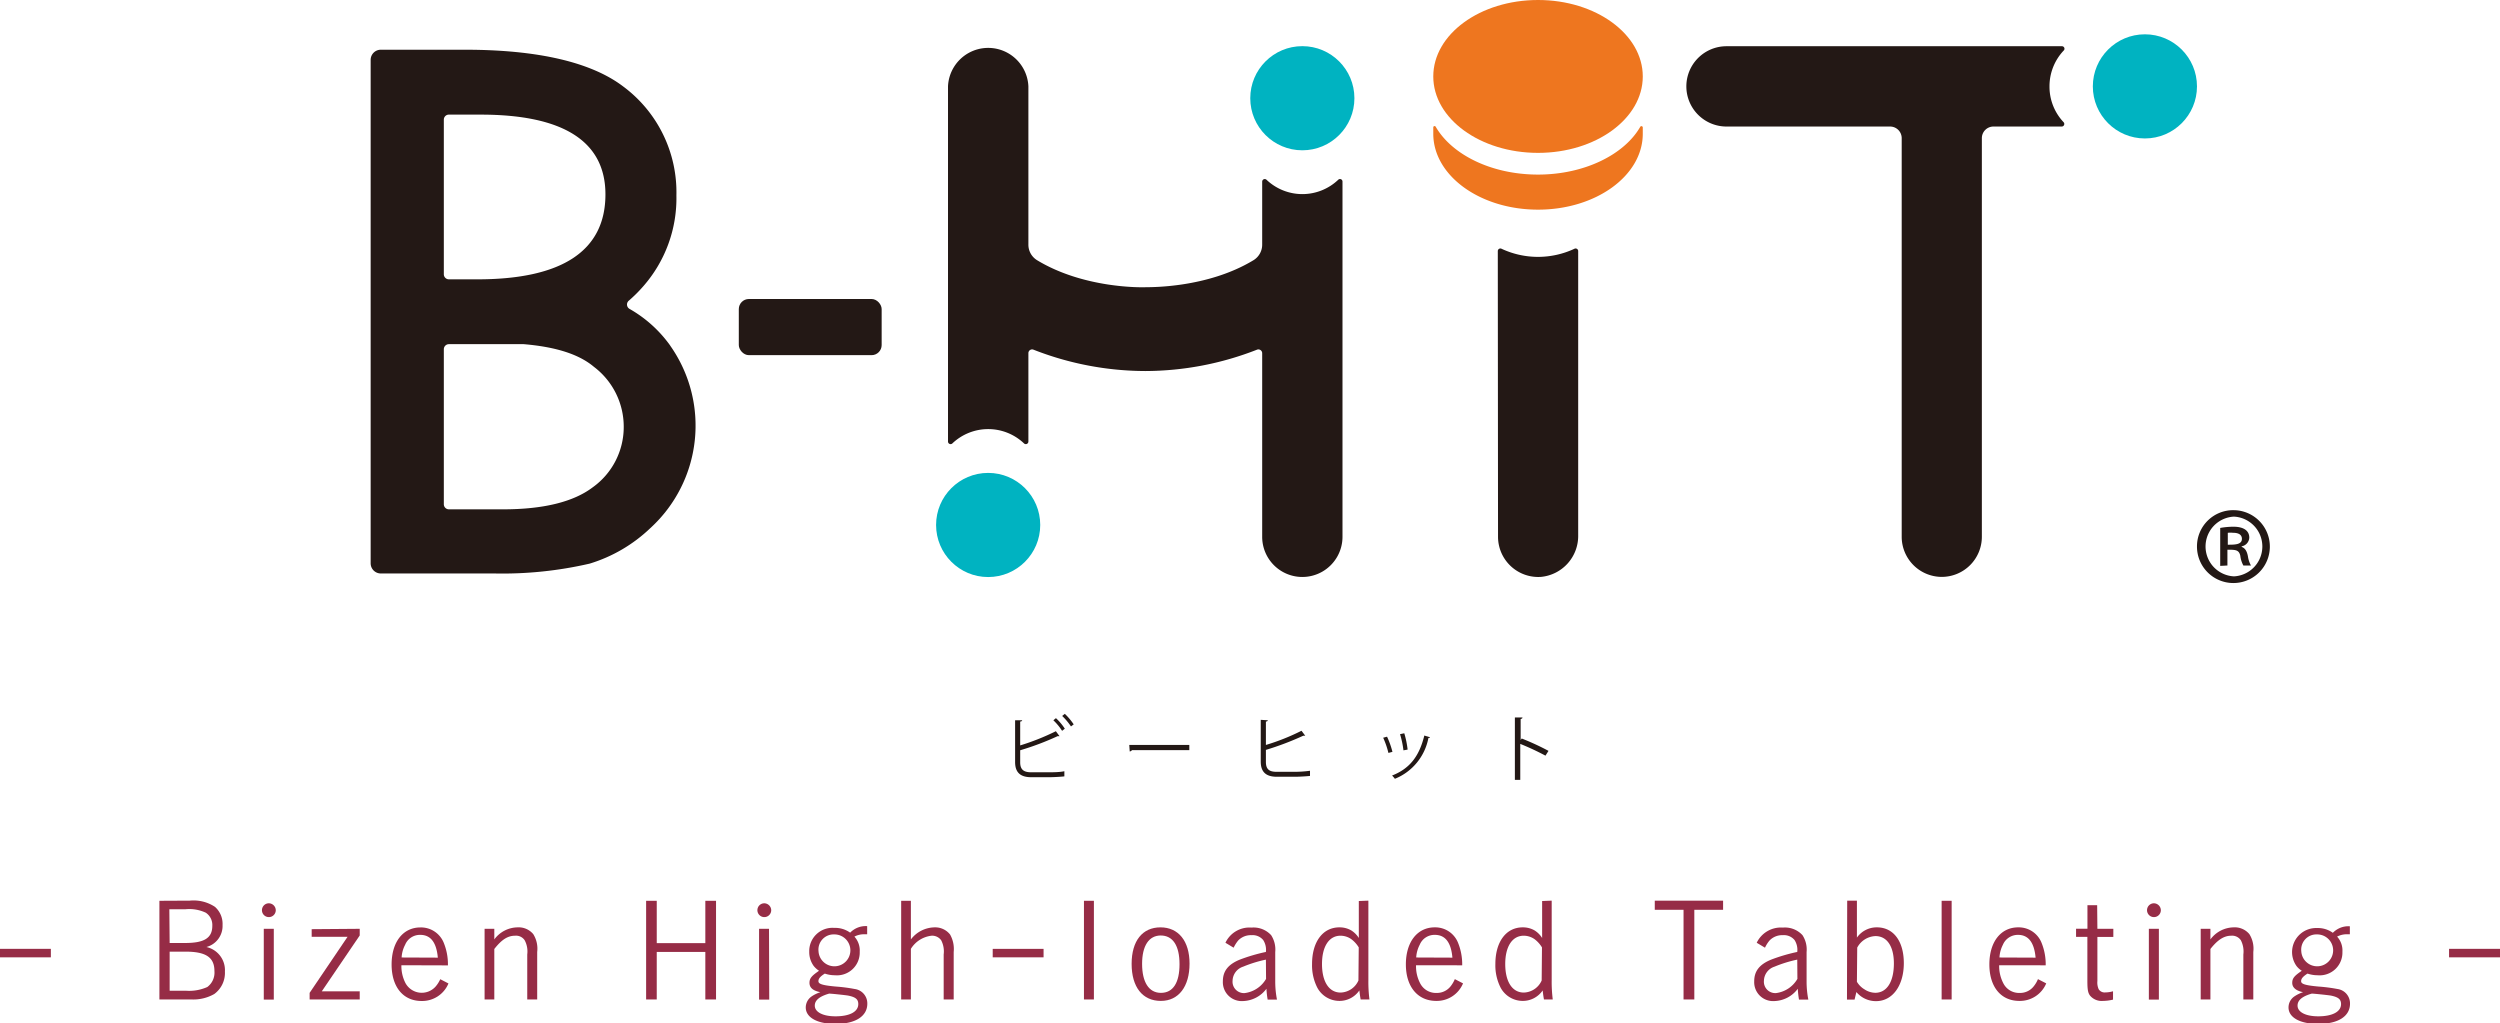<svg xmlns="http://www.w3.org/2000/svg" viewBox="0 0 329.35 134.82"><defs><style>.cls-1{fill:#962c46;}.cls-2{fill:#231815;}.cls-3{fill:#ee761f;}.cls-4{fill:#00b3c1;}</style></defs><g id="レイヤー_2" data-name="レイヤー 2"><g id="レイヤー_1-2" data-name="レイヤー 1"><path class="cls-1" d="M6.7,125v1.12H0V125Z"/><path class="cls-1" d="M25,118.65a5.11,5.11,0,0,1,3.32.82,3,3,0,0,1,1,2.4,2.87,2.87,0,0,1-2.13,2.89A3.12,3.12,0,0,1,29.63,128a3.44,3.44,0,0,1-1.4,2.95,5.58,5.58,0,0,1-3,.72H21v-13Zm-2.65,5.58h2.05c2.52,0,3.57-.66,3.57-2.27a1.94,1.94,0,0,0-.86-1.72,5.09,5.09,0,0,0-2.71-.45H22.31Zm0,6.29h2.16a5.88,5.88,0,0,0,2.8-.49,2.36,2.36,0,0,0,.94-2.09c0-1.82-1.12-2.57-3.8-2.57h-2.1Z"/><path class="cls-1" d="M36.33,119.91a.91.91,0,1,1-.91-.91A.93.93,0,0,1,36.33,119.91Zm-.26,11.78H34.75v-9.33h1.32Z"/><path class="cls-1" d="M47.39,122.36v.88l-5,7.36h5v1.07h-6.6v-.87l5-7.39H41.06v-1Z"/><path class="cls-1" d="M52.88,127.16a4.91,4.91,0,0,0,.53,2.34,2.44,2.44,0,0,0,4,.44A4,4,0,0,0,58,129l1.08.56a3.75,3.75,0,0,1-3.54,2.31c-2.43,0-3.95-1.85-3.95-4.81s1.5-4.88,3.8-4.88a3.23,3.23,0,0,1,3.06,2,7.52,7.52,0,0,1,.56,3Zm4.8-1c-.18-2-.94-3-2.31-3a2.1,2.1,0,0,0-2,1.31,4,4,0,0,0-.46,1.67Z"/><path class="cls-1" d="M65.12,123.76a3.87,3.87,0,0,1,3.06-1.59,2.51,2.51,0,0,1,2.07.89,3.6,3.6,0,0,1,.52,2.35v6.26H69.46v-5.93a3.13,3.13,0,0,0-.34-1.87,1.36,1.36,0,0,0-1.25-.6c-1,0-1.79.53-2.75,1.75v6.65H63.84v-9.31h1.28Z"/><path class="cls-1" d="M86.52,131.67h-1.4v-13h1.4v5.58h6.4v-5.58h1.41v13H92.92v-6.26h-6.4Z"/><path class="cls-1" d="M101.6,119.91a.91.91,0,1,1-.91-.91A.93.93,0,0,1,101.6,119.91Zm-.26,11.78H100v-9.33h1.31Z"/><path class="cls-1" d="M114.24,123.08h-.37a2.69,2.69,0,0,0-1.31.31,2.7,2.7,0,0,1,.7,2,3,3,0,0,1-3.27,3.09,4.08,4.08,0,0,1-1.33-.22c-.6.38-.84.66-.84,1s.4.54,2.31.71a21.39,21.39,0,0,1,2.46.32,1.91,1.91,0,0,1,1.67,1.94c0,1.66-1.58,2.66-4.19,2.66-2.39,0-3.92-.84-3.92-2.17a1.78,1.78,0,0,1,.77-1.45,4.45,4.45,0,0,1,1.16-.56c-1-.19-1.44-.61-1.44-1.23s.32-.94,1.26-1.59a3,3,0,0,1-.7-.63,3.11,3.11,0,0,1-.59-1.89,3.06,3.06,0,0,1,3.29-3.13,3.38,3.38,0,0,1,2.1.63,2.84,2.84,0,0,1,2.24-.86Zm-6.9,9.4c0,.85,1.07,1.41,2.73,1.41,1.88,0,3-.61,3-1.61,0-.63-.35-.92-1.33-1.12-.38-.07-2.43-.28-2.52-.26C108,131.25,107.34,131.76,107.34,132.48Zm2.56-9.38a2,2,0,0,0-2.07,2.2,2.1,2.1,0,1,0,2.07-2.2Z"/><path class="cls-1" d="M120,123.76a4,4,0,0,1,3.16-1.59,2.49,2.49,0,0,1,2,.94,3.87,3.87,0,0,1,.48,2.3v6.26h-1.32v-5.93a3.19,3.19,0,0,0-.33-1.87,1.46,1.46,0,0,0-1.26-.6A3.7,3.7,0,0,0,120,125v6.67h-1.28v-13H120Z"/><path class="cls-1" d="M137.48,125v1.12h-6.7V125Z"/><path class="cls-1" d="M144.11,131.67H142.8v-13h1.31Z"/><path class="cls-1" d="M152.93,131.86c-2.41,0-3.85-1.82-3.85-4.88s1.45-4.81,3.8-4.81,3.83,1.78,3.83,4.78S155.29,131.86,152.93,131.86Zm0-8.62c-1.58,0-2.47,1.36-2.47,3.74s.87,3.82,2.48,3.82,2.45-1.35,2.45-3.78S154.52,123.24,152.9,123.24Z"/><path class="cls-1" d="M161.44,124.2a3.5,3.5,0,0,1,3.44-2,3.14,3.14,0,0,1,2.58,1,3.47,3.47,0,0,1,.54,2.22v4a12.45,12.45,0,0,0,.23,2.27H167a12.5,12.5,0,0,1-.16-1.43,4,4,0,0,1-3.08,1.62,2.49,2.49,0,0,1-2.66-2.6c0-1.35.7-2.24,2.26-2.87a23.28,23.28,0,0,1,3.41-1,2.39,2.39,0,0,0-.35-1.56,1.8,1.8,0,0,0-1.55-.65,2.3,2.3,0,0,0-1.75.7,4.51,4.51,0,0,0-.6.95Zm5.33,2.22a17,17,0,0,0-3,.93,2,2,0,0,0-1.39,1.85,1.5,1.5,0,0,0,1.58,1.63,3.8,3.8,0,0,0,2.83-1.87Z"/><path class="cls-1" d="M180.27,118.65v10.47a18.68,18.68,0,0,0,.14,2.55h-1.16c-.09-.54-.09-.54-.17-1.19a3.16,3.16,0,0,1-2.63,1.38,3.31,3.31,0,0,1-2.9-1.73,6.47,6.47,0,0,1-.7-3.13c0-2.92,1.41-4.83,3.6-4.83a3.07,3.07,0,0,1,1.56.4,3.16,3.16,0,0,1,1,1v-4.87ZM179,124.81a3.82,3.82,0,0,0-1-1.1,2.5,2.5,0,0,0-1.4-.44c-1.51,0-2.44,1.42-2.44,3.73s.91,3.76,2.45,3.76a2.66,2.66,0,0,0,2.35-1.59Z"/><path class="cls-1" d="M186.55,127.16a4.8,4.8,0,0,0,.52,2.34,2.33,2.33,0,0,0,2.17,1.31,2.29,2.29,0,0,0,1.86-.87,4,4,0,0,0,.56-.95l1.08.56a3.74,3.74,0,0,1-3.53,2.31c-2.43,0-4-1.85-4-4.81s1.51-4.88,3.8-4.88a3.23,3.23,0,0,1,3.06,2,7.52,7.52,0,0,1,.56,3Zm4.79-1c-.17-2-.94-3-2.31-3a2.1,2.1,0,0,0-2,1.31,4.12,4.12,0,0,0-.46,1.67Z"/><path class="cls-1" d="M204.42,118.65v10.47a18.68,18.68,0,0,0,.14,2.55H203.4c-.09-.54-.09-.54-.17-1.19a3.16,3.16,0,0,1-2.63,1.38,3.31,3.31,0,0,1-2.9-1.73A6.47,6.47,0,0,1,197,127c0-2.92,1.41-4.83,3.6-4.83a3.07,3.07,0,0,1,1.56.4,3.16,3.16,0,0,1,1,1v-4.87Zm-1.28,6.16a3.82,3.82,0,0,0-1-1.1,2.5,2.5,0,0,0-1.4-.44c-1.51,0-2.44,1.42-2.44,3.73s.91,3.76,2.45,3.76a2.66,2.66,0,0,0,2.35-1.59Z"/><path class="cls-1" d="M227,118.65v1.21h-3.79v11.81h-1.42V119.86H218v-1.21Z"/><path class="cls-1" d="M231.43,124.2a3.53,3.53,0,0,1,3.45-2,3.14,3.14,0,0,1,2.58,1,3.47,3.47,0,0,1,.54,2.22v4a12.45,12.45,0,0,0,.23,2.27H237a12.5,12.5,0,0,1-.16-1.43,4,4,0,0,1-3.08,1.62,2.49,2.49,0,0,1-2.66-2.6c0-1.35.7-2.24,2.26-2.87a22.89,22.89,0,0,1,3.41-1,2.39,2.39,0,0,0-.35-1.56,1.81,1.81,0,0,0-1.55-.65,2.3,2.3,0,0,0-1.75.7,4.14,4.14,0,0,0-.6.95Zm5.34,2.22a17,17,0,0,0-3,.93,2,2,0,0,0-1.39,1.85,1.5,1.5,0,0,0,1.58,1.63,3.8,3.8,0,0,0,2.83-1.87Z"/><path class="cls-1" d="M243.35,118.65h1.28v4.87a3.18,3.18,0,0,1,2.64-1.35c2.17,0,3.54,1.82,3.54,4.72s-1.45,5-3.66,5a3.34,3.34,0,0,1-2.59-1.2l-.24,1h-1Zm1.28,10.69a2.86,2.86,0,0,0,1,1,2.64,2.64,0,0,0,1.42.45c1.52,0,2.45-1.45,2.45-3.87,0-2.25-.91-3.6-2.43-3.6a2.85,2.85,0,0,0-2.4,1.52Z"/><path class="cls-1" d="M257.11,131.67h-1.32v-13h1.32Z"/><path class="cls-1" d="M263.37,127.16a4.91,4.91,0,0,0,.53,2.34,2.32,2.32,0,0,0,2.17,1.31,2.28,2.28,0,0,0,1.85-.87,3.7,3.7,0,0,0,.56-.95l1.09.56a3.75,3.75,0,0,1-3.54,2.31c-2.43,0-3.95-1.85-3.95-4.81s1.5-4.88,3.8-4.88a3.23,3.23,0,0,1,3.06,2,7.52,7.52,0,0,1,.56,3Zm4.8-1c-.18-2-.95-3-2.31-3a2.13,2.13,0,0,0-2,1.31,4.12,4.12,0,0,0-.45,1.67Z"/><path class="cls-1" d="M276.31,122.36h2.1v1.07h-2.1v5.81a2.17,2.17,0,0,0,.17,1.08.92.92,0,0,0,.89.42,3.7,3.7,0,0,0,1-.15v1.1a5.81,5.81,0,0,1-1.32.17,2,2,0,0,1-1.71-.7c-.28-.38-.35-.8-.35-2v-5.74H273.5v-1.07H275v-3.1h1.28Z"/><path class="cls-1" d="M284.67,119.91a.91.91,0,1,1-.91-.91A.93.93,0,0,1,284.67,119.91Zm-.26,11.78h-1.32v-9.33h1.32Z"/><path class="cls-1" d="M291.2,123.76a3.89,3.89,0,0,1,3.06-1.59,2.51,2.51,0,0,1,2.07.89,3.6,3.6,0,0,1,.52,2.35v6.26h-1.31v-5.93a3.24,3.24,0,0,0-.33-1.87,1.39,1.39,0,0,0-1.26-.6c-.95,0-1.79.53-2.75,1.75v6.65h-1.28v-9.31h1.28Z"/><path class="cls-1" d="M309.57,123.08h-.36a2.76,2.76,0,0,0-1.32.31,2.7,2.7,0,0,1,.7,2,3,3,0,0,1-3.27,3.09,4.12,4.12,0,0,1-1.33-.22c-.59.38-.84.66-.84,1s.4.54,2.31.71a21.34,21.34,0,0,1,2.47.32,1.91,1.91,0,0,1,1.66,1.94c0,1.66-1.57,2.66-4.18,2.66-2.4,0-3.92-.84-3.92-2.17a1.75,1.75,0,0,1,.77-1.45,4.52,4.52,0,0,1,1.15-.56c-.94-.19-1.43-.61-1.43-1.23s.31-.94,1.26-1.59a2.63,2.63,0,0,1-.7-.63,3.17,3.17,0,0,1,2.69-5,3.38,3.38,0,0,1,2.1.63,2.84,2.84,0,0,1,2.24-.86Zm-6.89,9.4c0,.85,1.06,1.41,2.73,1.41,1.87,0,3-.61,3-1.61,0-.63-.36-.92-1.33-1.12-.39-.07-2.44-.28-2.53-.26C303.31,131.25,302.68,131.76,302.68,132.48Zm2.55-9.38a2,2,0,0,0-2.06,2.2,2.1,2.1,0,1,0,2.06-2.2Z"/><path class="cls-1" d="M329.35,125v1.12h-6.71V125Z"/><path class="cls-2" d="M294.3,67.21A4.8,4.8,0,1,1,289.43,72,4.77,4.77,0,0,1,294.3,67.21Zm0,8.72a3.94,3.94,0,0,0,0-7.87,3.94,3.94,0,0,0,0,7.87Zm-1.81-1.38v-5a10.11,10.11,0,0,1,1.73-.16c1.46,0,2.1.59,2.1,1.44a1.21,1.21,0,0,1-1,1.14v.08c.45.16.69.56.82,1.23a3.51,3.51,0,0,0,.4,1.22h-1a3.49,3.49,0,0,1-.4-1.28c-.18-.8-.64-.8-1.7-.8v2.08Zm1-2.79c.91,0,1.86,0,1.86-.77,0-.46-.32-.8-1.17-.8a3.37,3.37,0,0,0-.69,0Z"/><path class="cls-2" d="M138.22,101.74c.38,0,1.39,0,2-.14,0,.21,0,.47,0,.68-.63.07-1.58.11-2,.11h-2.37c-1.43,0-2.12-.63-2.12-2V94.89l.93,0c0,.1-.09.15-.26.17V98.2a30.89,30.89,0,0,0,4.7-1.87l.48.65a.23.23,0,0,1-.11,0,.35.35,0,0,1-.14,0,35.9,35.9,0,0,1-4.93,1.86v1.59c0,.95.46,1.31,1.44,1.31Zm.89-7.13A7.32,7.32,0,0,1,140.28,96l-.36.28a7.45,7.45,0,0,0-1.15-1.39Zm1.17-.57a8.22,8.22,0,0,1,1.17,1.39l-.36.27a8.33,8.33,0,0,0-1.16-1.38Z"/><path class="cls-2" d="M148.77,98.14h7.91v.68h-7.55a.44.44,0,0,1-.3.18Z"/><path class="cls-2" d="M170.58,101.68a15.49,15.49,0,0,0,2-.14c0,.21,0,.48,0,.68-.62.07-1.57.11-2,.11h-2.37c-1.43,0-2.12-.63-2.12-2V94.83l.93.06c0,.09-.08.15-.25.17v3.08a28.84,28.84,0,0,0,4.69-1.87l.49.65a.24.24,0,0,1-.12,0,.31.31,0,0,1-.13,0,38.29,38.29,0,0,1-4.93,1.87v1.58c0,1,.46,1.31,1.43,1.31Z"/><path class="cls-2" d="M182.73,97.05a11,11,0,0,1,.71,2l-.53.14a11.15,11.15,0,0,0-.69-2Zm5.65.07c0,.09-.11.1-.2.1a7.26,7.26,0,0,1-4.42,5.38,2.92,2.92,0,0,0-.37-.43c2.26-.89,3.56-2.45,4.25-5.27ZM185,96.6a12.08,12.08,0,0,1,.44,2.15l-.55.1a11.77,11.77,0,0,0-.45-2.13Z"/><path class="cls-2" d="M203.6,99.55A34.57,34.57,0,0,0,200.28,98v4.74h-.71V94.52l1,0c0,.11-.08.17-.24.2v2.77l.14-.2A33,33,0,0,1,204,98.92Z"/><path class="cls-2" d="M270,11.38a6.85,6.85,0,0,1,1.87-4.72.33.33,0,0,0-.23-.57H227.45a5.29,5.29,0,0,0-5.29,5.29h0a5.29,5.29,0,0,0,5.29,5.29H249a1.53,1.53,0,0,1,1.53,1.53V70.72A5.29,5.29,0,0,0,255.79,76h0a5.29,5.29,0,0,0,5.3-5.29V18.2a1.53,1.53,0,0,1,1.53-1.53h9a.34.34,0,0,0,.23-.58A6.81,6.81,0,0,1,270,11.38Z"/><path class="cls-3" d="M202.62,23c-6.12,0-11.34-2.61-13.48-6.3a.17.17,0,0,0-.32.09v.83c0,5.52,6.17,10,13.8,10s13.8-4.47,13.8-10v-.83a.18.18,0,0,0-.33-.09C214,20.36,208.73,23,202.62,23Z"/><ellipse class="cls-3" cx="202.62" cy="10.07" rx="13.8" ry="10.07"/><path class="cls-2" d="M197.32,33.07a.34.34,0,0,1,.49-.3,11.32,11.32,0,0,0,9.61,0,.34.34,0,0,1,.49.3V70.54A5.41,5.41,0,0,1,203,76a5.3,5.3,0,0,1-5.65-5.28Z"/><path class="cls-2" d="M176.86,23.93a.33.33,0,0,0-.57-.24,6.85,6.85,0,0,1-9.43,0,.34.34,0,0,0-.58.24v8.29a2.39,2.39,0,0,1-1.13,2.05C159,38,151.4,37.82,150.88,37.84s-8.11.17-14.27-3.57a2.39,2.39,0,0,1-1.13-2.05V11.38a5.3,5.3,0,0,0-10.59,0V58.17a.34.34,0,0,0,.58.24,6.85,6.85,0,0,1,9.43,0,.34.34,0,0,0,.58-.24V46.53a.49.49,0,0,1,.68-.46,40.58,40.58,0,0,0,14.69,2.81h.06a40.57,40.57,0,0,0,14.68-2.81.5.5,0,0,1,.69.46V70.72a5.29,5.29,0,0,0,10.58,0Z"/><circle class="cls-4" cx="130.18" cy="69.16" r="6.86"/><circle class="cls-4" cx="171.57" cy="12.94" r="6.86"/><circle class="cls-4" cx="282.57" cy="11.38" r="6.86"/><rect class="cls-2" x="97.33" y="39.39" width="18.82" height="7.4" rx="1.33"/><path class="cls-2" d="M88.29,45.52a16.75,16.75,0,0,0-5.36-4.83.66.66,0,0,1-.1-1.07,18.83,18.83,0,0,0,1.9-1.89,17.58,17.58,0,0,0,4.38-12,17.34,17.34,0,0,0-7-14.33C77.91,8.2,70.88,6.55,61.24,6.55H50.16a1.34,1.34,0,0,0-1.33,1.33V38.66h0V74.22a1.34,1.34,0,0,0,1.33,1.33h15a51,51,0,0,0,12.53-1.3,20,20,0,0,0,8-4.69,18.28,18.28,0,0,0,2.62-24ZM58.47,15.76a.66.66,0,0,1,.67-.66h4.18c10.91,0,16.44,3.53,16.44,10.51,0,7.42-5.68,11.19-16.87,11.19H59.14a.67.67,0,0,1-.67-.67Zm19.6,48.45c-2.54,1.92-6.51,2.89-11.79,2.89H59.14a.67.67,0,0,1-.67-.67V46a.67.67,0,0,1,.67-.66H69c4.24.36,7.29,1.33,9.26,3a9.88,9.88,0,0,1,3.91,7.9A9.76,9.76,0,0,1,78.07,64.21Z"/></g></g></svg>